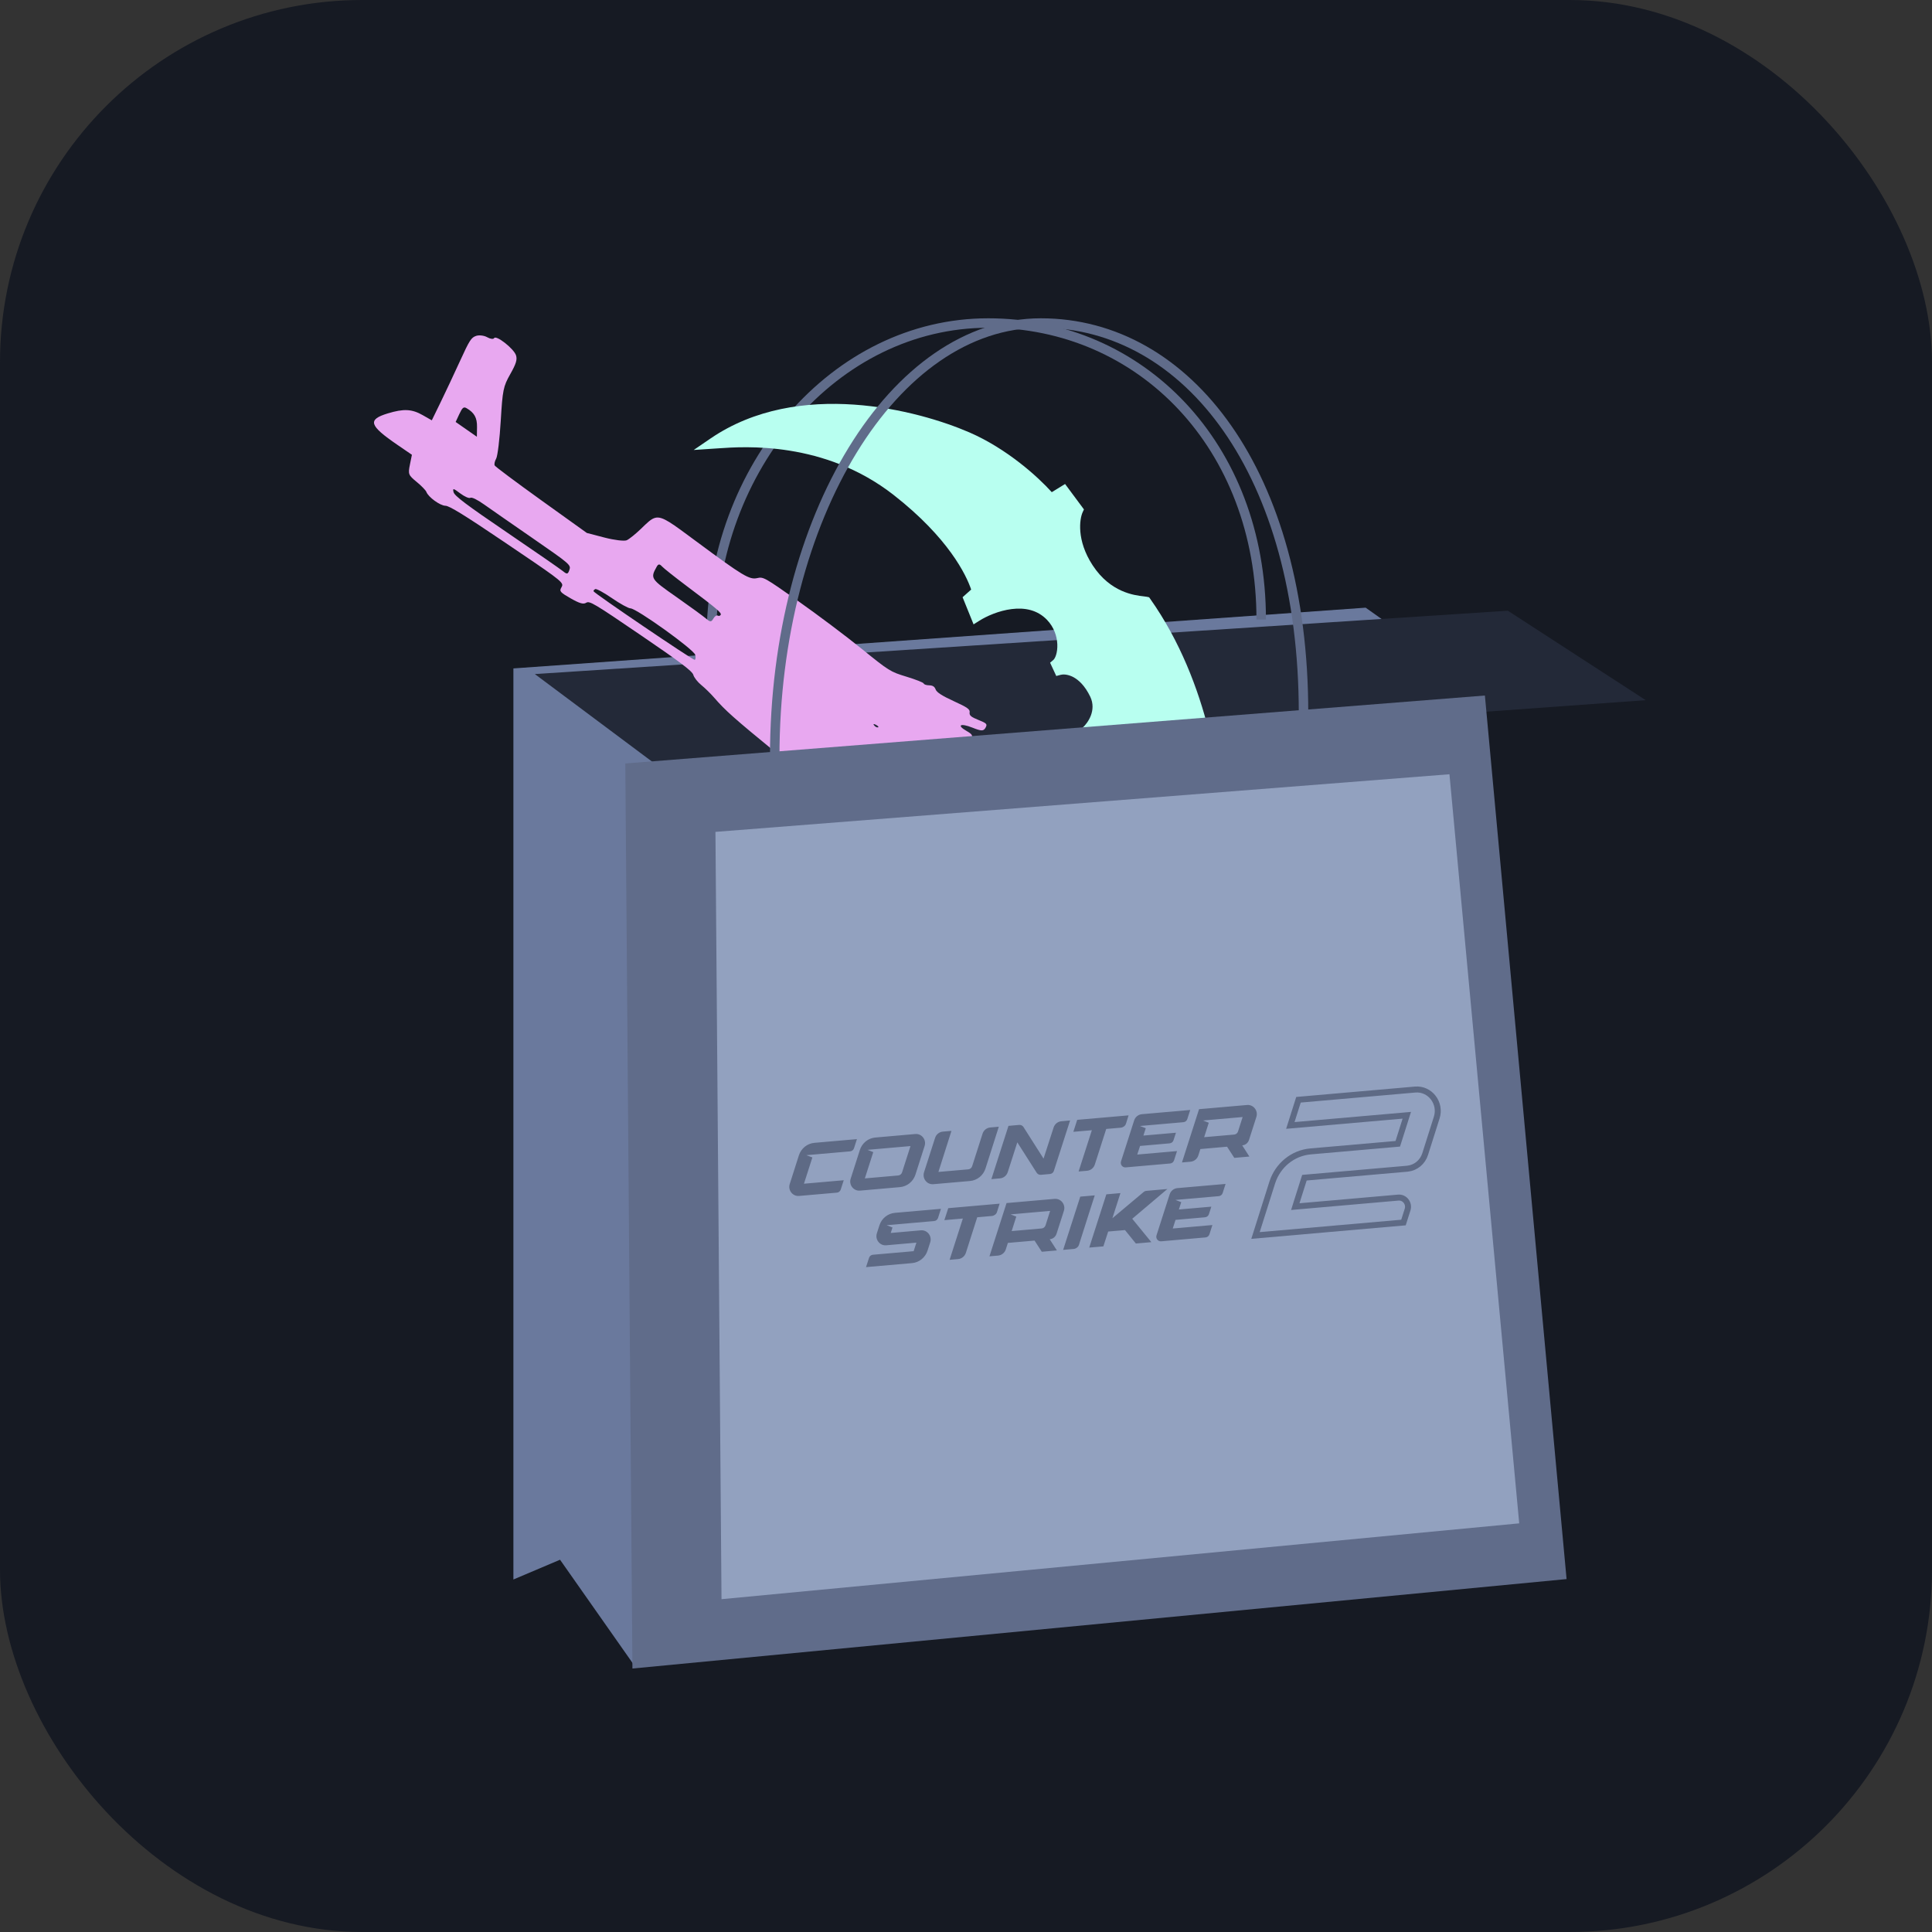 <svg width="64" height="64" viewBox="0 0 64 64" fill="none" xmlns="http://www.w3.org/2000/svg">
<rect x="0" y="0" width="64" height="64" fill="#333333" stroke="none"/>
<rect width="64" height="64" rx="12" fill="#161A23"/>
<path d="M17.007 22.142L45.239 20.13L49.239 22.97L47.945 49.364L21.007 55.164L18.552 51.668L17.007 52.323V22.142Z" fill="#6A799D"/>
<path d="M41.779 20.522C41.779 14.772 37.797 10.701 32.732 10.701C27.667 10.701 23.561 15.462 23.561 21.211" stroke="#606C8A" stroke-width="0.314"/>
<path d="M17.717 22.329L22.015 25.539L54.517 23.194L49.95 20.231L17.717 22.329Z" fill="#232938"/>
<path fill-rule="evenodd" clip-rule="evenodd" d="M40.491 27.61L39.164 30.638L38.141 30.173C37.836 30.24 37.348 30.221 36.866 30.023C36.333 29.805 35.801 29.364 35.522 28.571L35.516 28.551L35.513 28.531C35.45 27.967 35.532 27.55 35.692 27.215C35.848 26.887 36.074 26.651 36.269 26.447L36.276 26.44C36.551 26.152 36.755 25.931 36.792 25.575C36.83 25.212 36.705 24.985 36.544 24.84C36.376 24.688 36.157 24.617 36.012 24.6L35.893 24.586L35.767 24.189L35.86 24.108C35.944 24.035 36.065 23.889 36.136 23.703C36.204 23.522 36.223 23.31 36.119 23.085C35.759 22.337 35.274 22.318 35.143 22.353L34.99 22.393L34.786 21.953L34.895 21.86C34.917 21.841 34.955 21.789 34.985 21.691C35.014 21.597 35.03 21.477 35.025 21.344C35.014 21.078 34.916 20.775 34.682 20.532C34.361 20.199 33.938 20.123 33.514 20.176C33.087 20.229 32.682 20.411 32.444 20.561L32.251 20.683L31.887 19.784L32.171 19.53C32.012 19.055 31.424 17.819 29.601 16.395C27.31 14.606 24.658 14.791 23.807 14.851L23.784 14.853L23.778 14.853C23.772 14.853 23.751 14.855 23.655 14.861L22.98 14.906L23.539 14.524C25.003 13.525 26.731 13.296 28.29 13.403C29.849 13.51 31.257 13.954 32.106 14.321C33.361 14.865 34.387 15.799 34.841 16.304L35.282 16.033L35.907 16.875L35.862 16.973C35.765 17.188 35.651 17.894 36.196 18.727C36.785 19.628 37.581 19.72 37.88 19.754L37.889 19.755C37.924 19.759 37.965 19.764 37.995 19.77L38.066 19.786L38.107 19.844C40.07 22.625 40.514 26.15 40.492 27.573L40.491 27.61ZM36.684 28.185C36.755 28.534 37.01 28.861 37.362 29.036C37.53 29.117 38.055 29.216 38.608 28.8C38.936 28.554 39.019 28.255 39 27.982C38.981 27.697 38.85 27.444 38.758 27.333C38.663 27.218 38.441 27.032 38.147 26.95C37.865 26.872 37.507 26.888 37.108 27.186C36.719 27.478 36.616 27.846 36.684 28.185Z" fill="#B8FFF0"/>
<path fill-rule="evenodd" clip-rule="evenodd" d="M16.139 11.171C16.241 11.229 16.344 11.243 16.368 11.201C16.433 11.087 17.024 11.551 17.094 11.771C17.139 11.913 17.097 12.05 16.903 12.394C16.672 12.802 16.649 12.917 16.588 13.937C16.552 14.543 16.484 15.109 16.436 15.193C16.388 15.277 16.366 15.38 16.388 15.42C16.41 15.461 17.105 15.98 17.934 16.575L19.44 17.655L20.027 17.808C20.35 17.892 20.68 17.932 20.76 17.897C20.841 17.861 21.049 17.694 21.225 17.525C21.444 17.313 21.572 17.18 21.719 17.15C21.958 17.102 22.249 17.329 23.069 17.937C24.612 19.081 24.828 19.21 25.084 19.15C25.287 19.104 25.321 19.123 26.447 19.916C27.083 20.364 28.025 21.072 28.54 21.489C29.458 22.232 29.491 22.252 30.031 22.417C30.335 22.509 30.591 22.611 30.599 22.642C30.608 22.674 30.689 22.701 30.78 22.702C30.898 22.705 30.959 22.744 30.994 22.839C31.029 22.934 31.203 23.047 31.591 23.225C32.052 23.436 32.137 23.496 32.12 23.601C32.105 23.698 32.169 23.753 32.411 23.849C32.691 23.961 32.714 23.987 32.645 24.11C32.58 24.223 32.507 24.222 32.215 24.105C31.811 23.945 31.679 24.021 32.022 24.216C32.208 24.323 32.236 24.372 32.173 24.482C32.08 24.648 32.131 24.716 32.57 25.009C32.758 25.135 33.178 25.455 33.502 25.72C33.828 25.985 34.277 26.324 34.502 26.473C34.726 26.622 35.025 26.851 35.164 26.981C35.304 27.111 35.668 27.397 35.972 27.615C36.276 27.833 36.828 28.265 37.198 28.575L37.87 29.138L37.995 29.699C38.063 30.008 38.152 30.28 38.193 30.303C38.289 30.358 38.312 30.988 38.227 31.206C38.177 31.334 38.26 31.532 38.582 32.053C38.935 32.624 39.032 32.735 39.191 32.748C39.432 32.768 42.205 34.51 42.473 34.81C42.584 34.934 42.654 35.108 42.644 35.235C42.629 35.429 41.288 38.276 40.837 39.072C40.663 39.38 40.661 39.38 40.328 39.298C40.135 39.251 39.914 39.144 39.803 39.044C39.685 38.937 39.249 38.02 38.665 36.65C37.931 34.926 37.617 34.287 37.264 33.788C37.014 33.435 36.731 33.1 36.636 33.043C36.466 32.941 36.46 32.946 36.153 33.437C35.907 33.832 35.767 34.183 35.474 35.148C35.271 35.817 35.013 36.528 34.901 36.729C34.721 37.051 34.657 37.106 34.363 37.195C34.042 37.292 34.01 37.285 33.525 37.008C32.838 36.616 32.822 36.589 33.05 36.187C33.214 35.899 33.551 34.788 33.903 33.378L33.999 32.992L33.338 32.596C32.974 32.378 32.62 32.146 32.551 32.079C32.433 31.964 32.414 31.977 32.221 32.317C32.027 32.659 32.006 32.674 31.811 32.61C31.622 32.548 31.579 32.575 31.267 32.951C31.081 33.176 30.477 33.785 29.924 34.305C28.688 35.469 27.552 36.258 26.291 36.829C25.782 37.059 25.322 37.304 25.269 37.373C25.193 37.471 25.113 37.471 24.905 37.374C24.397 37.138 24.383 37.091 24.434 35.843C24.46 35.203 24.517 34.617 24.56 34.541C24.603 34.465 24.647 34.244 24.657 34.051L24.676 33.699L24.916 33.65C25.472 33.536 26.599 32.951 27.521 32.298C28.342 31.717 28.626 31.465 29.396 30.629C29.913 30.067 30.412 29.459 30.557 29.214L30.811 28.785L30.118 28.255C29.513 27.793 29.392 27.724 29.177 27.711C29.034 27.703 28.646 27.552 28.257 27.352L27.584 27.006L27.37 26.562C27.165 26.137 27.098 26.071 25.739 24.959C24.305 23.785 24.034 23.544 23.657 23.11C23.542 22.977 23.349 22.788 23.228 22.69C23.107 22.592 22.99 22.441 22.967 22.355C22.936 22.236 22.522 21.923 21.233 21.046C19.664 19.977 19.53 19.898 19.416 19.968C19.324 20.025 19.198 19.989 18.905 19.822C18.561 19.626 18.525 19.585 18.592 19.468C18.607 19.44 18.621 19.418 18.625 19.394C18.645 19.265 18.389 19.094 16.67 17.932C15.384 17.063 14.886 16.757 14.757 16.754C14.577 16.751 14.187 16.467 14.123 16.293C14.103 16.241 13.958 16.091 13.799 15.961C13.528 15.738 13.515 15.705 13.578 15.395L13.645 15.065L13.166 14.737C12.224 14.092 12.166 13.901 12.847 13.694C13.375 13.534 13.645 13.548 14.006 13.754L14.304 13.924L14.599 13.319C14.761 12.986 15.05 12.371 15.242 11.951C15.552 11.272 15.61 11.182 15.771 11.127C15.871 11.093 16.037 11.113 16.139 11.171ZM15.094 13.978L15.216 13.716C15.316 13.501 15.359 13.466 15.456 13.522C15.714 13.672 15.806 13.838 15.802 14.146L15.797 14.468L15.094 13.978ZM22.418 19.784C21.546 19.174 21.538 19.161 21.756 18.77C21.806 18.68 21.851 18.677 21.927 18.761C21.983 18.823 22.352 19.116 22.746 19.412C23.757 20.171 23.911 20.302 23.873 20.369C23.855 20.402 23.81 20.412 23.774 20.392C23.738 20.371 23.673 20.417 23.63 20.493C23.564 20.609 23.524 20.609 23.392 20.494C23.304 20.418 22.866 20.098 22.418 19.784ZM31.793 25.532C31.752 25.48 31.742 25.394 31.773 25.34C31.807 25.28 31.849 25.356 31.879 25.533C31.934 25.849 31.92 25.926 31.819 25.868C31.783 25.848 31.78 25.785 31.811 25.729C31.843 25.673 31.835 25.584 31.793 25.532ZM29.084 24.095C29.05 24.105 28.992 24.075 28.956 24.029C28.916 23.978 28.94 23.971 29.018 24.011C29.089 24.048 29.118 24.085 29.084 24.095ZM15.243 16.342C15.39 16.452 15.535 16.516 15.581 16.491C15.631 16.463 15.807 16.549 16.039 16.713C16.246 16.86 16.979 17.369 17.668 17.845C18.884 18.686 18.919 18.715 18.862 18.879C18.812 19.025 18.784 19.031 18.651 18.922C18.567 18.853 17.726 18.271 16.782 17.629C15.462 16.732 15.057 16.427 15.026 16.306C14.99 16.165 15.013 16.169 15.243 16.342ZM19.662 19.586C19.655 19.567 19.68 19.535 19.717 19.515C19.753 19.494 20.002 19.629 20.27 19.814C20.537 19.998 20.814 20.151 20.886 20.153C21.095 20.16 22.984 21.515 23.03 21.692C23.052 21.774 23.044 21.849 23.012 21.858C22.957 21.874 19.684 19.655 19.662 19.586ZM30.11 26.857C30.007 27.006 30.059 26.888 30.226 26.594C30.392 26.3 30.477 26.178 30.413 26.323C30.349 26.468 30.213 26.708 30.11 26.857ZM30.615 26.572C30.561 26.627 30.568 26.582 30.629 26.471C30.69 26.36 30.734 26.314 30.726 26.37C30.718 26.425 30.668 26.516 30.615 26.572ZM29.768 27.539C29.711 27.556 29.736 27.488 29.833 27.367C29.969 27.199 29.983 27.195 29.928 27.34C29.892 27.435 29.82 27.524 29.768 27.539ZM33.151 32.288C33.025 32.133 33.031 32.109 33.347 31.553L33.673 30.978L33.924 31.183C34.062 31.296 34.18 31.404 34.186 31.422C34.212 31.506 33.794 32.135 33.652 32.227C33.503 32.322 33.507 32.333 33.714 32.413C33.835 32.46 33.93 32.506 33.925 32.515C33.799 32.736 33.425 32.626 33.151 32.288Z" fill="#E8A8F0"/>
<path d="M43.181 23.628C43.181 15.695 39.352 10.701 34.482 10.701C29.612 10.701 25.664 17.132 25.664 25.065" stroke="#606C8A" stroke-width="0.314"/>
<path d="M20.714 25.291L49.189 23.04L51.895 52.309L20.95 55.272L20.714 25.291Z" fill="#606C8A"/>
<path d="M23.7 27.557L48.015 25.648L50.326 50.463L23.901 52.975L23.7 27.557Z" fill="#92A1BF"/>
<g clip-path="url(#clip0_802_2270)">
<path d="M46.631 38.713L46.617 38.715L43.276 39.007L43.211 39.013L43.191 39.075L42.953 39.827L42.908 39.971L43.055 39.958L46.32 39.672C46.531 39.654 46.693 39.862 46.628 40.07L46.492 40.498L41.59 40.927L42.144 39.176C42.327 38.6 42.827 38.193 43.414 38.142L46.239 37.895L46.303 37.889L46.323 37.826L46.557 37.088L46.602 36.945L46.455 36.958L42.744 37.282L43.014 36.431L46.878 36.093C47.369 36.05 47.746 36.537 47.594 37.019L47.21 38.232C47.126 38.496 46.899 38.684 46.631 38.713Z" stroke="#5E6A85" stroke-width="0.198"/>
<path fill-rule="evenodd" clip-rule="evenodd" d="M26.978 37.858C26.741 37.879 26.54 38.041 26.465 38.27L26.161 39.222C26.095 39.428 26.258 39.636 26.471 39.617L27.723 39.508C27.782 39.503 27.833 39.462 27.851 39.404L27.95 39.097L26.632 39.212L26.911 38.342L26.712 38.267L28.161 38.14C28.221 38.135 28.271 38.094 28.29 38.037L28.387 37.735L26.978 37.858ZM30.325 38.911C30.251 39.141 30.049 39.304 29.812 39.325L28.489 39.441C28.276 39.459 28.113 39.251 28.18 39.045L28.484 38.095C28.558 37.865 28.759 37.702 28.997 37.682L30.32 37.566C30.532 37.547 30.695 37.756 30.629 37.962L30.325 38.911ZM29.882 38.836L30.161 37.965L28.738 38.09L28.928 38.166L28.649 39.036L29.754 38.939C29.813 38.934 29.864 38.894 29.882 38.836L29.882 38.836ZM31.738 41.709L31.457 41.733L31.896 40.365C31.875 40.367 31.283 40.419 31.283 40.419L31.412 40.022L33.114 39.873L33.025 40.154C33.004 40.221 32.931 40.275 32.856 40.281L32.372 40.324L31.996 41.501C31.959 41.616 31.858 41.698 31.738 41.709ZM37.267 40.748L37.117 40.761L36.71 40.796L36.55 41.288L36.082 41.328L36.649 39.564L37.116 39.523L36.849 40.356L37.889 39.483C37.912 39.463 37.94 39.451 37.971 39.449L38.672 39.387L37.507 40.373L38.14 41.148L37.627 41.193L37.267 40.748L37.267 40.748ZM36.265 39.598L35.785 39.64L35.218 41.404L35.568 41.373C35.643 41.367 35.718 41.309 35.74 41.242L36.069 40.208L36.265 39.598ZM35.011 41.422L34.511 41.466L34.271 41.096L33.387 41.173L33.319 41.386C33.282 41.501 33.181 41.582 33.062 41.593L32.777 41.617L33.343 39.853L34.933 39.714C35.146 39.696 35.309 39.904 35.243 40.11L34.999 40.871C34.966 40.972 34.878 41.043 34.773 41.052L35.011 41.422L35.011 41.422ZM35.093 40.566L34.787 40.112L33.477 40.228L33.666 40.302L33.513 40.781L34.506 40.694C34.566 40.689 34.616 40.648 34.635 40.59L34.787 40.112L35.093 40.566ZM39.052 40.066L40.127 39.972L40.047 40.221C40.028 40.278 39.978 40.319 39.919 40.324L38.941 40.41L38.849 40.696L40.162 40.581L40.064 40.888C40.046 40.945 39.995 40.986 39.936 40.991L38.466 41.12C38.359 41.129 38.278 41.025 38.311 40.922L38.746 39.565C38.782 39.45 38.883 39.369 39.002 39.358L40.599 39.219L40.502 39.52C40.484 39.578 40.434 39.618 40.374 39.624L38.937 39.749L39.13 39.823L39.052 40.066ZM31.086 38.822L31.518 37.462L31.233 37.486C31.114 37.497 31.013 37.578 30.976 37.693L30.61 38.832C30.544 39.038 30.706 39.247 30.919 39.228L32.133 39.122C32.371 39.101 32.573 38.938 32.646 38.707L33.087 37.324L32.805 37.349C32.686 37.359 32.584 37.44 32.548 37.556L32.204 38.632C32.186 38.69 32.135 38.731 32.075 38.736L31.086 38.822ZM36.011 38.783L35.73 38.807L36.169 37.44C36.147 37.441 35.556 37.493 35.556 37.493L35.684 37.096L37.386 36.948L37.298 37.228C37.276 37.295 37.204 37.349 37.129 37.356L36.645 37.398L36.268 38.575C36.231 38.691 36.13 38.772 36.011 38.783ZM41.15 37.942L41.387 38.312L40.888 38.356L40.648 37.986L39.764 38.064L39.696 38.276C39.659 38.391 39.558 38.472 39.439 38.483L39.154 38.508L39.72 36.743L41.31 36.604C41.522 36.586 41.685 36.794 41.619 37L41.375 37.761C41.343 37.862 41.254 37.933 41.15 37.942ZM41.164 37.003L41.47 37.456L41.164 37.003L41.011 37.481C40.993 37.538 40.943 37.579 40.883 37.584L39.889 37.671L40.042 37.192L39.853 37.118L41.164 37.003ZM38.955 37.523L37.877 37.617L37.955 37.374L37.762 37.3L39.203 37.174C39.262 37.169 39.313 37.128 39.331 37.071L39.428 36.769L37.827 36.909C37.708 36.919 37.607 37.001 37.57 37.116L37.135 38.473C37.102 38.576 37.183 38.68 37.289 38.671L38.763 38.542C38.823 38.537 38.873 38.496 38.892 38.438L38.99 38.131L37.673 38.246L37.766 37.961L38.746 37.875C38.806 37.87 38.856 37.829 38.874 37.772L38.955 37.523ZM33.383 38.828C33.346 38.943 33.245 39.025 33.126 39.035L32.841 39.06L33.407 37.296L33.764 37.264C33.819 37.26 33.873 37.286 33.903 37.333L34.569 38.38L34.902 37.35C34.939 37.235 35.04 37.154 35.158 37.143L35.448 37.117L34.911 38.787C34.893 38.844 34.842 38.885 34.783 38.89L34.48 38.917C34.425 38.922 34.371 38.895 34.341 38.848L33.7 37.842L33.383 38.828L33.383 38.828ZM30.266 41.447L30.357 41.164L30.357 41.164L29.466 41.242L29.357 41.252C29.145 41.27 28.982 41.063 29.047 40.857L29.082 40.746L29.132 40.592C29.205 40.361 29.407 40.198 29.646 40.177L31.17 40.044L31.074 40.345C31.055 40.403 31.005 40.443 30.945 40.449L29.37 40.586L29.565 40.662L29.507 40.844L30.505 40.756C30.718 40.738 30.881 40.946 30.815 41.152L30.726 41.428C30.652 41.658 30.45 41.821 30.213 41.842L28.688 41.975L28.788 41.668C28.806 41.61 28.857 41.57 28.916 41.565L30.266 41.447Z" fill="#5E6A85"/>
</g>
<defs>
<clipPath id="clip0_802_2270">
<rect width="21.721" height="4.554" fill="white" transform="translate(26.014 37.819) rotate(-5)"/>
</clipPath>
</defs>
</svg>
